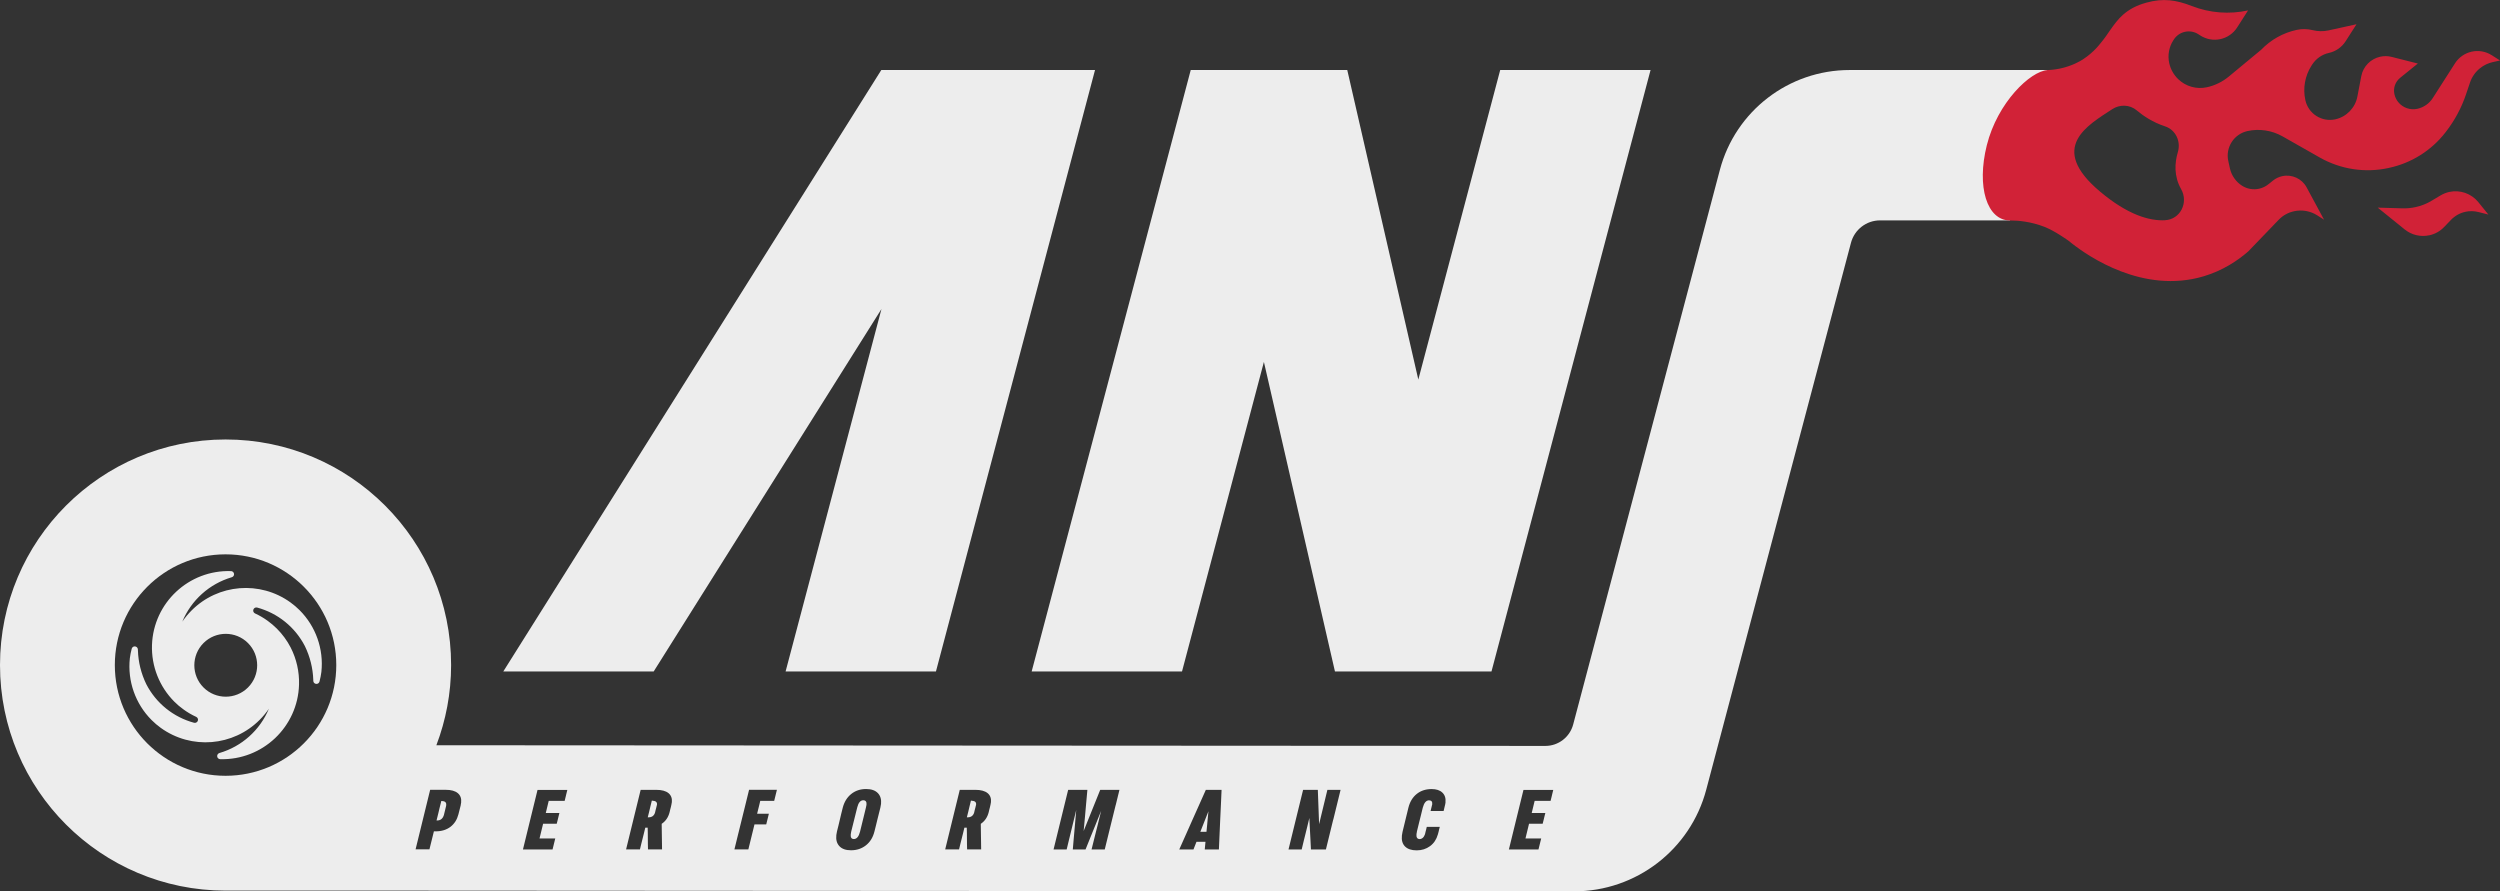 <svg viewBox="0 0 627.68 223.79" xmlns="http://www.w3.org/2000/svg" id="Layer_2"><rect x="0" y="0" width="627.68" height="223.79" fill="#333333" stroke="none"/><defs><style>.cls-1,.cls-2{fill:#d12237;}.cls-2{fill-rule:evenodd;}.cls-3{fill:#ededed;}</style></defs><g id="Layer_1-2"><polygon points="221.27 17.58 126.36 168.59 164.12 168.59 221.31 77.59 197.24 168.59 234.99 168.59 274.93 17.58 221.27 17.58" class="cls-3"></polygon><polygon points="376.66 17.58 356.1 95.3 338.26 17.58 298.96 17.58 259.02 168.59 296.77 168.59 317.33 90.87 335.17 168.59 374.47 168.59 414.41 17.58 376.66 17.58" class="cls-3"></polygon><path d="M75.22,153.2c-.71-.71-1.47-1.36-2.29-1.95-7.65-5.52-18.18-4.66-24.84,2.03-.86.86-1.64,1.8-2.32,2.8,2.24-5.4,6.81-9.5,12.42-11.15.42-.11.67-.54.55-.96-.09-.33-.38-.56-.72-.58-10.6-.36-19.49,7.94-19.86,18.54-.18,5.31,1.85,10.46,5.6,14.23.71.71,1.48,1.37,2.3,1.95,1,.73,2.07,1.36,3.19,1.87.4.18.58.64.4,1.04-.16.35-.55.54-.92.45-5.18-1.4-9.54-4.91-12-9.69-1.29-2.65-2.01-5.54-2.1-8.49,0-.08-.01-.16-.01-.23-.01-.44-.37-.78-.81-.77-.35,0-.65.25-.74.59-.21.79-.37,1.59-.47,2.39-.62,5.74,1.4,11.45,5.48,15.53.71.71,1.47,1.36,2.29,1.95,7.65,5.52,18.18,4.66,24.84-2.03.86-.86,1.63-1.79,2.31-2.79-2.25,5.4-6.81,9.49-12.42,11.13-.42.12-.66.55-.55.97.09.33.38.56.72.58,10.65.29,19.52-8.1,19.81-18.74.09-3.22-.63-6.41-2.09-9.28-.9-1.75-2.08-3.36-3.47-4.75-.71-.71-1.48-1.36-2.29-1.95-1-.73-2.07-1.36-3.19-1.87-.4-.18-.58-.64-.4-1.04.16-.35.55-.54.92-.44,5.18,1.4,9.53,4.91,11.99,9.68,1.29,2.65,2.01,5.55,2.11,8.49,0,.07,0,.15,0,.23.01.44.37.78.81.77.35,0,.66-.25.75-.59.21-.79.36-1.59.47-2.4.62-5.74-1.39-11.44-5.47-15.52ZM62.26,172.61c-3.08,3.08-8.08,3.08-11.16,0-3.08-3.08-3.08-8.08,0-11.16,3.08-3.08,8.08-3.08,11.16,0,3.08,3.08,3.08,8.08,0,11.16Z" class="cls-3"></path><path d="M301.37,208.85h1.54c.07-.7.13-1.3.18-1.82.05-.51.09-1.02.14-1.54.05-.51.11-1.12.18-1.82-.41,1.05-.75,1.92-1.02,2.59-.27.67-.61,1.53-1.02,2.58Z" class="cls-3"></path><path d="M216.76,200.92c-.73,0-1.24.6-1.53,1.79-.3,1.24-.55,2.25-.76,3.05-.21.8-.46,1.82-.76,3.05-.06.25-.09.48-.11.68-.08.77.18,1.16.77,1.17.73,0,1.25-.62,1.56-1.85.2-.84.38-1.56.53-2.16.15-.6.3-1.2.44-1.79.15-.6.32-1.31.52-2.15.07-.24.11-.45.13-.64.08-.75-.19-1.13-.8-1.15Z" class="cls-3"></path><path d="M243.98,201.03h-.21c-.14.57-.26,1.06-.36,1.47-.09.41-.19.83-.29,1.24-.1.41-.22.9-.37,1.47h.19c.85,0,1.4-.4,1.64-1.19.06-.26.11-.47.15-.65.05-.18.09-.36.14-.53.05-.18.1-.39.16-.65.02-.07.03-.14.04-.19.06-.6-.3-.92-1.09-.96Z" class="cls-3"></path><path d="M163.86,201.03h-.21c-.14.57-.26,1.06-.36,1.47-.09.41-.19.83-.29,1.24-.1.41-.22.9-.37,1.47h.19c.85,0,1.4-.4,1.64-1.19.06-.26.11-.47.15-.65.05-.18.09-.36.14-.53.05-.18.1-.39.16-.65.02-.07.03-.14.04-.19.06-.6-.3-.92-1.09-.96Z" class="cls-3"></path><path d="M464.39,17.58c-15.29,0-28.67,10.3-32.58,25.08l-36.83,139.24c-.84,3.17-3.71,5.38-6.99,5.38l-278.43-.17c2.38-6.26,3.7-13.04,3.7-20.14,0-31.28-25.35-56.63-56.63-56.63S0,135.7,0,166.98s25.35,56.63,56.63,56.63h45.95l292.63.18c15.57,0,29.2-10.47,33.18-25.53l36.34-137.31c.88-3.31,3.88-5.62,7.3-5.62h32.62l9.41-37.75h-49.67ZM56.63,194.78c-15.35,0-27.8-12.45-27.8-27.8s12.45-27.8,27.8-27.8,27.8,12.45,27.8,27.8-12.45,27.8-27.8,27.8ZM115.77,201.54c-.02.2-.06.4-.1.6,0,.03,0,.05,0,.06-.12.47-.22.85-.29,1.14-.07.29-.17.67-.29,1.14-.34,1.32-1.01,2.36-2,3.12-1,.75-2.24,1.13-3.72,1.13h-.43c-.23.93-.41,1.68-.56,2.26-.15.58-.33,1.34-.56,2.26h-3.48c.75-3.03,1.36-5.53,1.83-7.48.48-1.95,1.09-4.44,1.83-7.47h3.91c1.35,0,2.36.28,3.03.84.67.56.95,1.36.84,2.38ZM142.11,199.69c-.09.36-.21.82-.34,1.38h-4c-.15.63-.28,1.14-.37,1.53-.1.39-.22.9-.37,1.53h3.42c-.1.37-.18.69-.24.95-.06.26-.13.53-.19.79-.06.26-.14.58-.24.95h-3.42c-.18.75-.33,1.37-.45,1.85-.12.48-.27,1.09-.45,1.85h3.95c-.13.55-.24,1.01-.34,1.38-.1.36-.21.82-.34,1.38h-7.43c.75-3.03,1.36-5.53,1.83-7.48.48-1.95,1.09-4.44,1.83-7.47h7.48c-.13.56-.24,1.01-.34,1.38ZM168.67,201.46c-.02.21-.06.42-.11.62-.06.26-.11.47-.15.65s-.09.36-.14.53c-.05.18-.1.4-.15.65-.32,1.28-.99,2.26-1.99,2.93,0,.87.02,1.62.03,2.25.01.63.02,1.27.03,1.91.01.64.02,1.4.03,2.26h-3.53c-.01-.53-.03-1-.03-1.41,0-.41-.01-.85-.01-1.31,0-.46,0-.9-.01-1.32,0-.41-.02-.88-.03-1.41h-.6c-.13.53-.24,1-.34,1.41-.1.41-.21.85-.33,1.32-.12.46-.23.9-.33,1.31-.1.41-.22.88-.34,1.41h-3.48c.75-3.03,1.36-5.53,1.83-7.48.48-1.95,1.09-4.44,1.83-7.47h3.95c1.35,0,2.36.28,3.03.82.67.55.95,1.32.85,2.32ZM194.72,199.69c-.09.36-.21.82-.34,1.38h-3.5c-.1.44-.19.82-.27,1.14-.08.32-.16.64-.24.96-.08.32-.18.7-.28,1.14h2.95c-.13.54-.24.99-.33,1.34-.09.35-.21.79-.33,1.33h-2.95c-.3,1.28-.56,2.33-.77,3.14-.21.81-.46,1.86-.77,3.14h-3.5c.35-1.45.67-2.74.95-3.88.28-1.13.58-2.33.89-3.6.31-1.27.61-2.47.89-3.6.28-1.13.6-2.43.95-3.88h6.99c-.13.56-.24,1.01-.34,1.38ZM221.19,201.9c-.03.26-.08.54-.15.86-.15.58-.28,1.1-.39,1.56-.11.46-.23.94-.36,1.44-.12.51-.24.99-.35,1.44-.11.46-.24.98-.39,1.56-.37,1.48-1.08,2.64-2.13,3.47-1.05.83-2.3,1.25-3.75,1.25-1.3,0-2.27-.34-2.91-1.02-.65-.69-.91-1.62-.78-2.8.03-.29.08-.58.16-.9.15-.58.28-1.1.39-1.56.11-.45.23-.94.34-1.44.12-.51.23-.99.34-1.44.11-.45.24-.97.39-1.56.38-1.45,1.09-2.59,2.13-3.42,1.04-.83,2.28-1.24,3.72-1.24,1.31,0,2.29.34,2.95,1.02.66.68.92,1.6.8,2.79ZM248.79,201.46c-.02.21-.06.42-.11.62-.06.26-.11.47-.15.65s-.09.36-.14.53c-.05.18-.1.4-.15.65-.32,1.28-.99,2.26-1.99,2.93,0,.87.02,1.62.03,2.25.01.63.02,1.27.03,1.91.01.64.02,1.4.03,2.26h-3.53c-.01-.53-.03-1-.03-1.41,0-.41-.01-.85-.01-1.31,0-.46,0-.9-.01-1.32,0-.41-.02-.88-.03-1.41h-.6c-.13.53-.24,1-.34,1.41-.1.41-.21.85-.33,1.32-.12.46-.23.9-.33,1.31-.1.41-.22.88-.34,1.41h-3.48c.75-3.03,1.36-5.53,1.83-7.48.48-1.95,1.09-4.44,1.83-7.47h3.95c1.35,0,2.36.28,3.03.82.67.55.95,1.32.85,2.32ZM280.1,202.19c-.28,1.13-.58,2.33-.89,3.6-.31,1.27-.61,2.47-.89,3.6-.28,1.13-.6,2.42-.95,3.88h-3.31c.33-1.32.61-2.46.85-3.42.24-.96.48-1.91.72-2.86.24-.95.51-2.09.84-3.42-.54,1.32-1,2.46-1.38,3.42-.39.96-.77,1.91-1.16,2.86-.39.95-.85,2.09-1.38,3.42h-3.2c.11-1.35.22-2.52.3-3.49.09-.97.17-1.95.26-2.92.09-.98.19-2.14.3-3.49-.23.97-.44,1.83-.62,2.57-.18.75-.38,1.54-.58,2.38-.2.84-.4,1.63-.58,2.38-.19.75-.39,1.61-.62,2.57h-3.29c.75-3.03,1.36-5.53,1.83-7.48.48-1.95,1.09-4.44,1.83-7.47h4.83c-.13,1.41-.24,2.62-.33,3.64-.08,1.02-.18,2.04-.27,3.05-.09,1.02-.21,2.23-.34,3.64.85-2.09,1.54-3.81,2.08-5.17.54-1.35,1.23-3.08,2.08-5.17h4.83c-.35,1.45-.67,2.74-.95,3.88ZM306.53,202.19c-.05,1.13-.1,2.33-.17,3.6-.06,1.27-.12,2.47-.16,3.6-.05,1.13-.11,2.42-.17,3.88h-3.55c.04-.39.07-.7.09-.96.02-.26.05-.58.09-.96h-2.26c-.1.26-.19.48-.26.67-.08.19-.16.39-.23.58-.08.19-.17.42-.26.67h-3.57c.65-1.45,1.23-2.74,1.73-3.88.5-1.13,1.04-2.33,1.6-3.6.57-1.27,1.1-2.47,1.61-3.6.5-1.13,1.08-2.43,1.73-3.88h3.95c-.07,1.45-.12,2.74-.17,3.88ZM334.73,205.79c-.47,1.95-1.09,4.44-1.83,7.48h-3.76c-.03-.77-.07-1.45-.1-2.05-.04-.6-.07-1.23-.1-1.9-.03-.67-.06-1.3-.1-1.9-.04-.6-.07-1.28-.1-2.05-.18.77-.35,1.45-.49,2.05-.15.6-.3,1.23-.47,1.9s-.32,1.3-.47,1.9c-.15.6-.31,1.28-.49,2.05h-3.31c.75-3.03,1.36-5.53,1.83-7.48.48-1.95,1.09-4.44,1.83-7.47h3.7c.06,1.75.11,3.19.16,4.3.05,1.12.1,2.55.16,4.3.43-1.75.77-3.18,1.04-4.3.27-1.12.61-2.55,1.04-4.3h3.31c-.74,3.03-1.36,5.52-1.83,7.47ZM362.94,201.43c-.02.17-.05.36-.1.56-.06.23-.1.42-.14.58-.04.16-.08.31-.11.47-.04.16-.08.35-.14.58h-3.27c.08-.31.14-.57.19-.78.05-.21.11-.47.19-.78.02-.03.03-.06.03-.08s0-.05,0-.06c.07-.64-.2-.97-.79-.98-.73,0-1.25.61-1.58,1.84-.2.83-.37,1.53-.52,2.12-.15.59-.29,1.18-.44,1.77s-.32,1.3-.52,2.12c0,.03,0,.05,0,.06-.05.21-.08.4-.1.56-.08.81.17,1.23.77,1.26.3,0,.57-.11.81-.32.24-.21.43-.52.56-.92.06-.26.11-.47.15-.65s.09-.36.14-.53c.05-.18.1-.4.15-.65h3.27c-.07.26-.12.48-.17.66-.04.18-.08.37-.13.57-.05.19-.11.41-.18.67-.36,1.27-1.02,2.25-1.98,2.95-.96.7-2.07,1.05-3.34,1.05s-2.26-.32-2.92-.97c-.65-.65-.92-1.57-.79-2.77.03-.3.09-.6.16-.92.3-1.24.55-2.25.74-3.05.2-.79.44-1.8.74-3.04.38-1.48,1.08-2.62,2.1-3.43s2.26-1.21,3.73-1.21c1.17,0,2.07.3,2.69.89s.89,1.41.78,2.45ZM389.65,199.69c-.09.36-.21.82-.34,1.38h-4c-.15.63-.28,1.14-.37,1.53-.1.39-.22.9-.37,1.53h3.42c-.1.37-.18.69-.24.95-.06.26-.13.53-.19.79-.06.26-.14.58-.24.95h-3.42c-.18.75-.33,1.37-.45,1.85-.12.48-.27,1.09-.45,1.85h3.95c-.13.55-.24,1.01-.34,1.38-.1.36-.21.82-.34,1.38h-7.43c.74-3.03,1.36-5.53,1.83-7.48.47-1.95,1.09-4.44,1.83-7.47h7.48c-.13.56-.24,1.01-.34,1.38Z" class="cls-3"></path><path d="M110.95,201.11h-.15c-.17.67-.31,1.24-.43,1.72s-.23.96-.34,1.44c-.12.48-.26,1.06-.43,1.73h.15c.85,0,1.42-.46,1.7-1.37.12-.47.21-.85.28-1.15.07-.3.16-.68.28-1.15,0-.03,0-.06.01-.11s0-.08.01-.11c.07-.64-.3-.97-1.09-1Z" class="cls-3"></path><path d="M609.94,59.08h0c1.41-.31,2.7-1.03,3.7-2.07l1.75-1.82c.97-1.01,2.22-1.71,3.59-2.01h0c1.08-.24,2.19-.22,3.26.05l2.52.64-2.52-3.12c-1.75-2.16-4.57-3.15-7.29-2.56h0c-.77.17-1.51.47-2.19.87l-2.3,1.37c-1.24.74-2.58,1.27-3.99,1.57h0c-1.07.23-2.16.34-3.26.31l-6.23-.18,6.78,5.48c1.73,1.4,4,1.93,6.17,1.46Z" class="cls-1"></path><path d="M625.62,13.87c-1.49-.96-3.31-1.28-5.04-.9-1.73.38-3.24,1.43-4.2,2.93l-5.58,8.72c-.88,1.38-2.27,2.35-3.87,2.7-1.79.39-3.65-.26-4.8-1.68-.47-.58-.8-1.27-.96-2-.34-1.53.22-3.11,1.44-4.1l4.44-3.59-6.59-1.67c-.93-.24-1.91-.25-2.85-.04-2.42.53-4.3,2.45-4.76,4.89l-.98,5.12c-.54,2.84-2.73,5.09-5.55,5.71-1.63.36-3.34.05-4.75-.85-1.41-.9-2.4-2.33-2.76-3.96-.66-2.99-.1-6.11,1.55-8.69l.16-.24c.96-1.49,2.47-2.55,4.2-2.93s3.24-1.43,4.2-2.93l2.73-4.27-7,1.54c-1.33.29-2.7.27-4.02-.06-1.32-.33-2.7-.35-4.02-.06-3.39.74-6.49,2.48-8.89,4.98l-8.15,6.75c-1.59,1.31-3.47,2.23-5.48,2.67-2.59.57-5.3-.19-7.21-2.04-1.13-1.09-1.91-2.49-2.25-4.02-.43-1.96-.07-4.02,1.02-5.71l.13-.2c.64-1,1.64-1.7,2.8-1.95,1.16-.25,2.36-.04,3.36.6l.51.33c1.49.96,3.31,1.28,5.04.9,1.73-.38,3.24-1.43,4.2-2.93l2.73-4.27c-4.71,1.03-9.61.65-14.1-1.1-3.97-1.55-7.21-2-11.32-.88-1.23.34-3.67,1.05-5.92,3.02-1.34,1.17-2.28,2.5-3.35,4.01-.65.92-1.09,1.64-2.09,2.88-.54.67-1.11,1.38-1.95,2.19-1.3,1.25-2.46,2-2.75,2.19-.61.39-2.7,1.66-5.8,2.3-1.56.32-2.71.35-3.05.37-4.34.26-12.58,8.15-15.26,18.88-2.6,10.43.02,18.88,5.85,18.88,2.04,0,5.2.25,8.73,1.64,2.53.99,5.99,3.48,6.02,3.5.12.1.25.21.39.32,0,0,.2.16.4.32,4.01,3.15,17.87,12.79,33.1,8.22,4.79-1.44,8.48-3.91,11.15-6.23l7.66-7.96c1.02-1.06,2.34-1.8,3.77-2.11l.07-.02c2.01-.44,4.11-.07,5.84,1.04l1.7,1.09-4.38-8.12c-1.18-2.2-3.69-3.35-6.13-2.82-.85.19-1.64.57-2.32,1.11l-1.14.92c-.69.55-1.49.94-2.35,1.13-1.47.32-3.01.05-4.28-.76-1.55-.99-2.64-2.56-3.04-4.35l-.41-1.86c-.36-1.63-.05-3.34.85-4.75.9-1.41,2.33-2.4,3.96-2.76,3-.66,6.14-.18,8.81,1.33l9.35,5.31c5.22,2.97,11.35,3.91,17.22,2.64l.21-.05c5.6-1.21,10.59-4.35,14.1-8.87l.11-.14c2.22-2.86,3.95-6.07,5.1-9.51l.97-2.87c.47-1.41,1.34-2.66,2.5-3.6.95-.77,2.06-1.3,3.25-1.56l1.8-.4-2.07-1.32ZM543.58,55.3c-3.92.19-9.34-1.33-16.33-7.21-13.22-11.12-2.99-16.68,3.08-20.68,1.9-1.25,4.41-1.16,6.14.3,1.67,1.41,4.06,3.01,7.13,4.02,2.66.87,4,3.77,3.2,6.45-.8,2.69-1.03,6.04.82,9.31,1.91,3.37-.19,7.61-4.05,7.8Z" class="cls-2"></path></g></svg>